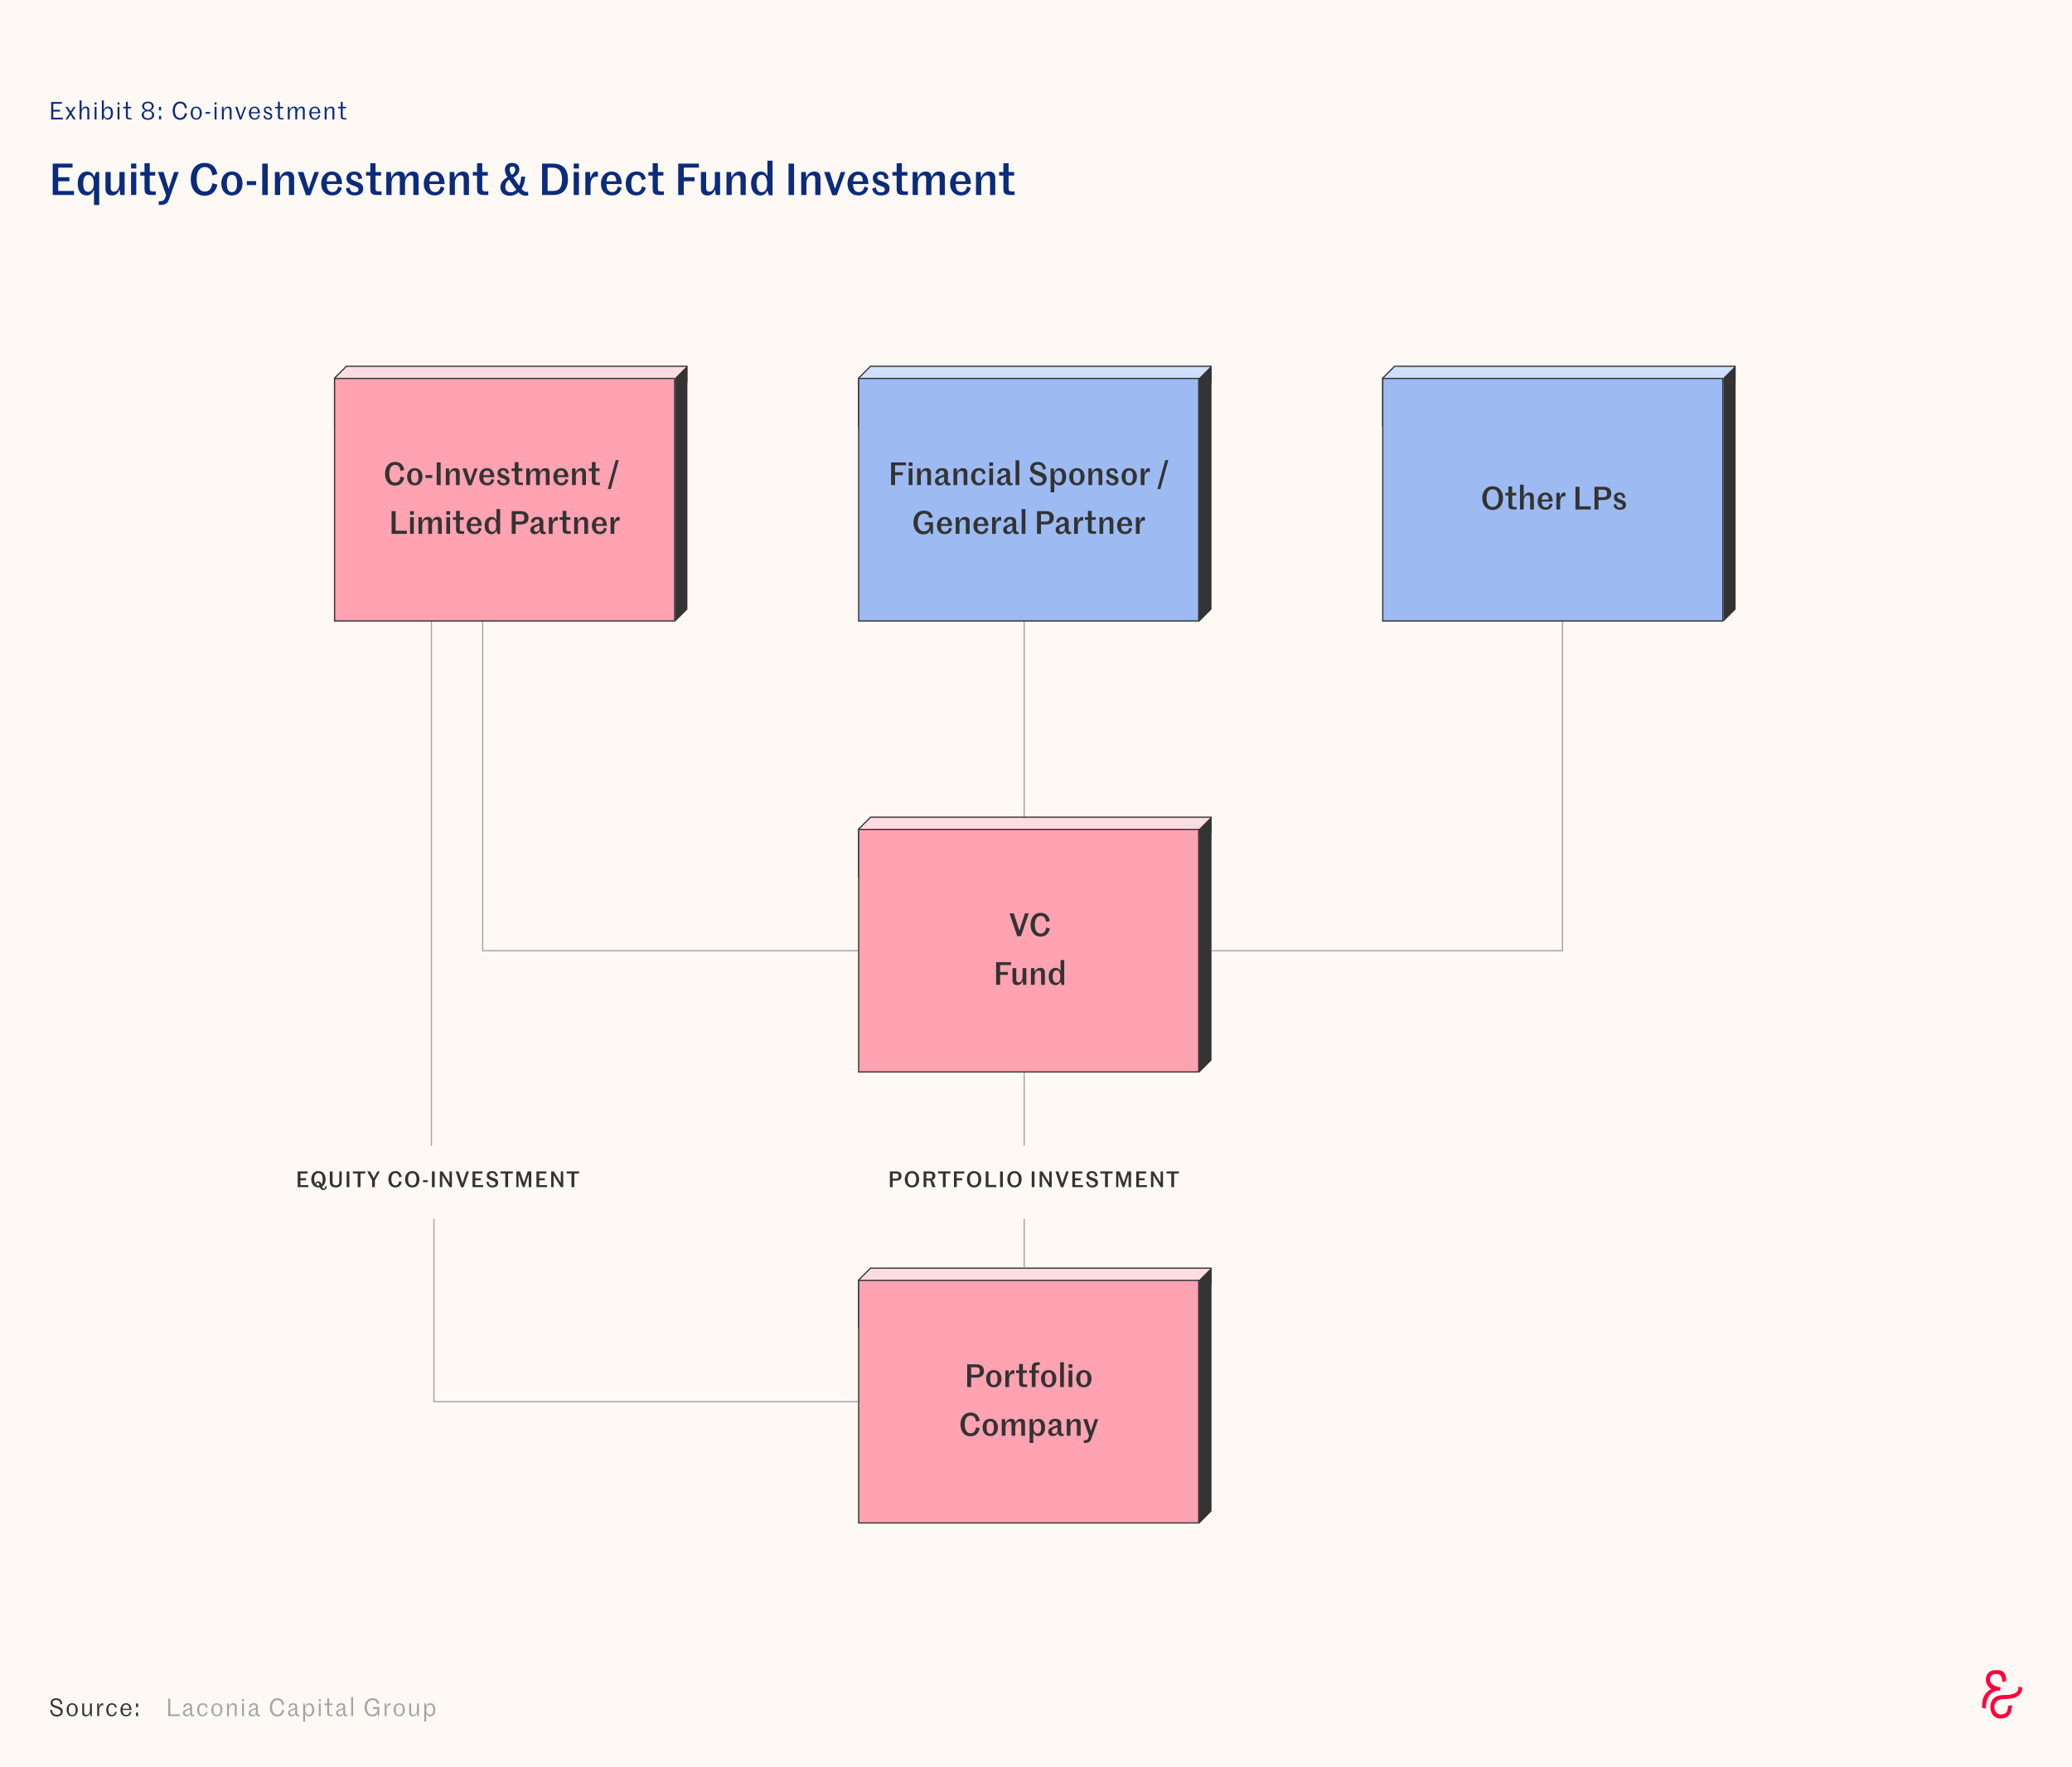 <?xml version="1.0" encoding="UTF-8"?>
<svg xmlns="http://www.w3.org/2000/svg" width="850" height="725" viewBox="0 0 850 725" fill="none">
  <rect width="850" height="725" fill="#FEF9F5"></rect>
  <path d="M21.62 80H30.368V78.344H23.888V74.366H28.46V72.692H23.888V68.768H29.756V67.112H21.62V80ZM38.564 84.086H40.706V70.55H39.428L38.69 72.44H38.6C38.114 71.144 37.124 70.37 35.81 70.37C33.164 70.37 31.886 72.404 31.886 75.284C31.886 78.434 33.254 80.18 35.576 80.18C36.746 80.18 37.898 79.514 38.42 78.002H38.564V84.086ZM36.224 78.686C34.982 78.686 34.136 77.876 34.136 75.284C34.136 72.89 34.91 71.774 36.278 71.774C37.574 71.774 38.474 72.944 38.474 75.302C38.474 77.66 37.304 78.686 36.224 78.686ZM45.949 80.18C47.389 80.18 48.433 79.424 49.009 77.786H49.063L49.369 80H51.133V70.55H48.991V75.176C48.991 77.246 48.073 78.632 46.831 78.632C45.895 78.632 45.409 78.182 45.409 76.958V70.55H43.267V77.444C43.267 78.956 43.987 80.18 45.949 80.18ZM53.763 69.128H55.905V67.094H53.763V69.128ZM53.763 80H55.905V70.55H53.763V80ZM63.891 80V78.542H62.846C62.468 78.542 62.163 78.506 61.947 78.416C61.461 78.218 61.425 77.822 61.425 76.976V72.044H63.693V70.55H61.425V66.95H59.282V70.55H57.536V72.044H59.282V77.084C59.282 78.848 59.498 79.406 60.542 79.784C60.956 79.946 61.605 80 62.343 80H63.891ZM65.137 84.086C66.055 84.086 66.919 84.05 67.495 83.834C68.701 83.402 69.079 82.592 69.565 81.206L73.327 70.55H71.437L69.205 77.372H69.151L67.099 70.55H64.795L68.125 80.036L67.783 81.026C67.513 81.8 67.243 82.178 66.721 82.376C66.343 82.502 65.803 82.574 65.137 82.574V84.086ZM83.931 80.288C87.171 80.288 88.611 78.236 89.187 75.716L87.117 75.158C86.775 77.228 85.911 78.578 84.003 78.578C81.843 78.578 80.673 76.67 80.673 73.556C80.673 70.442 81.843 68.534 84.003 68.534C85.875 68.534 86.775 69.758 87.081 71.936L89.169 71.414C88.647 68.732 87.081 66.824 83.967 66.824C80.025 66.824 78.243 70.046 78.243 73.556C78.243 77.066 79.989 80.288 83.931 80.288ZM99.502 75.266C99.502 72.71 98.116 70.37 95.146 70.37C92.176 70.37 90.79 72.71 90.79 75.266C90.79 77.822 92.176 80.18 95.146 80.18C98.116 80.18 99.502 77.822 99.502 75.266ZM93.058 75.266C93.058 72.872 93.688 71.738 95.146 71.738C96.586 71.738 97.234 72.872 97.234 75.266C97.234 77.66 96.586 78.812 95.146 78.812C93.688 78.812 93.058 77.66 93.058 75.266ZM101.249 75.932H105.083V74.294H101.249V75.932ZM107.577 80H109.845V67.112H107.577V80ZM112.773 80H114.915V75.122C114.915 73.268 115.887 71.918 117.237 71.918C118.173 71.918 118.533 72.368 118.533 73.592V80H120.675V73.106C120.675 71.594 120.099 70.37 118.137 70.37C116.823 70.37 115.509 71.054 114.879 72.854H114.843L114.663 70.55H112.773V80ZM125.519 80.072H127.355L130.865 70.55H129.011L126.689 77.336H126.617L124.475 70.55H122.153L125.519 80.072ZM136.12 71.738C137.47 71.738 138.01 72.602 138.064 74.384H134.068C134.194 72.656 134.806 71.738 136.12 71.738ZM138.73 76.49C138.442 77.714 137.902 78.794 136.426 78.794C134.698 78.794 134.086 77.498 134.032 75.5H140.314C140.314 72.476 138.91 70.37 136.102 70.37C133.312 70.37 131.764 72.764 131.764 75.266C131.764 78.218 133.402 80.18 136.3 80.18C138.676 80.18 139.81 78.74 140.242 77.066L138.73 76.49ZM145.542 80.18C147.72 80.18 149.016 79.154 149.016 77.372C149.016 75.374 147.576 75.032 145.956 74.366C144.498 73.79 143.958 73.61 143.958 72.782C143.958 72.062 144.48 71.648 145.344 71.648C146.334 71.648 146.856 72.134 147 73.52L148.584 73.214C148.386 71.576 147.54 70.37 145.326 70.37C143.4 70.37 142.14 71.468 142.14 73.106C142.14 74.978 143.382 75.608 144.876 76.13C146.64 76.742 147.072 76.94 147.072 77.75C147.072 78.542 146.388 78.92 145.47 78.92C144.318 78.92 143.544 78.344 143.418 76.886L141.906 77.354C142.104 79.01 143.256 80.18 145.542 80.18ZM156.527 80V78.542H155.483C155.105 78.542 154.799 78.506 154.583 78.416C154.097 78.218 154.061 77.822 154.061 76.976V72.044H156.329V70.55H154.061V66.95H151.919V70.55H150.173V72.044H151.919V77.084C151.919 78.848 152.135 79.406 153.179 79.784C153.593 79.946 154.241 80 154.979 80H156.527ZM160.618 75.122C160.618 73.268 161.716 71.918 162.922 71.918C163.786 71.918 164.02 72.404 164.02 73.484V80H166.162V75.158C166.162 73.286 167.26 71.918 168.466 71.918C169.33 71.918 169.564 72.404 169.564 73.484V80H171.706V73.034C171.706 71.504 171.274 70.37 169.312 70.37C167.998 70.37 166.774 71.072 166.18 72.926H166.162C166.162 71.414 165.712 70.37 163.768 70.37C162.454 70.37 161.23 71.072 160.6 72.944H160.546L160.366 70.55H158.476V80H160.618V75.122ZM178.202 71.738C179.552 71.738 180.092 72.602 180.146 74.384H176.15C176.276 72.656 176.888 71.738 178.202 71.738ZM180.812 76.49C180.524 77.714 179.984 78.794 178.508 78.794C176.78 78.794 176.168 77.498 176.114 75.5H182.396C182.396 72.476 180.992 70.37 178.184 70.37C175.394 70.37 173.846 72.764 173.846 75.266C173.846 78.218 175.484 80.18 178.382 80.18C180.758 80.18 181.892 78.74 182.324 77.066L180.812 76.49ZM184.474 80H186.616V75.122C186.616 73.268 187.588 71.918 188.938 71.918C189.874 71.918 190.234 72.368 190.234 73.592V80H192.376V73.106C192.376 71.594 191.8 70.37 189.838 70.37C188.524 70.37 187.21 71.054 186.58 72.854H186.544L186.364 70.55H184.474V80ZM200.314 80V78.542H199.27C198.892 78.542 198.586 78.506 198.37 78.416C197.884 78.218 197.848 77.822 197.848 76.976V72.044H200.116V70.55H197.848V66.95H195.706V70.55H193.96V72.044H195.706V77.084C195.706 78.848 195.922 79.406 196.966 79.784C197.38 79.946 198.028 80 198.766 80H200.314ZM215.766 80.288C216.054 80.288 216.504 80.234 216.738 80.18L216.576 78.668C216.432 78.686 216.234 78.722 215.964 78.722C215.1 78.722 214.506 78.128 213.984 77.48C215.01 75.824 215.37 73.862 215.46 72.476H213.804C213.75 73.52 213.516 75.05 212.994 76.202C212.274 75.284 211.356 73.916 210.636 72.818C211.986 72.098 213.048 70.946 213.048 69.506C213.048 67.796 211.878 66.824 210.132 66.824C208.548 66.824 207.126 67.724 207.126 69.65C207.126 70.802 207.63 71.828 208.188 72.71C206.658 73.52 205.272 74.798 205.272 76.832C205.272 79.082 207.018 80.288 209.142 80.288C210.834 80.288 211.914 79.604 212.688 78.884C213.39 79.622 214.308 80.288 215.766 80.288ZM209.07 69.56C209.07 68.786 209.43 68.3 210.204 68.3C210.906 68.3 211.356 68.678 211.356 69.596C211.356 70.406 210.942 71.18 209.952 71.756C209.466 70.982 209.07 70.262 209.07 69.56ZM209.502 78.848C208.134 78.848 207.306 78.056 207.306 76.688C207.306 75.158 207.972 74.33 208.854 73.7C209.718 74.942 211.014 76.76 211.806 77.786C211.23 78.434 210.582 78.848 209.502 78.848ZM222.38 80H226.862C230.984 80 233 77.57 233 73.556C233 69.542 230.984 67.112 226.862 67.112H222.38V80ZM224.648 78.344V68.768H226.79C229.004 68.768 230.57 69.992 230.57 73.556C230.57 77.138 229.292 78.344 226.79 78.344H224.648ZM235.345 69.128H237.487V67.094H235.345V69.128ZM235.345 80H237.487V70.55H235.345V80ZM240.127 80H242.269V75.644C242.269 73.574 243.295 72.458 244.591 72.458C244.825 72.458 245.059 72.494 245.293 72.566V70.55C245.149 70.46 244.933 70.37 244.591 70.37C243.564 70.37 242.737 71.234 242.251 73.106H242.215L242.035 70.55H240.127V80ZM250.87 71.738C252.22 71.738 252.76 72.602 252.814 74.384H248.818C248.944 72.656 249.556 71.738 250.87 71.738ZM253.48 76.49C253.192 77.714 252.652 78.794 251.176 78.794C249.448 78.794 248.836 77.498 248.782 75.5H255.064C255.064 72.476 253.66 70.37 250.852 70.37C248.062 70.37 246.514 72.764 246.514 75.266C246.514 78.218 248.152 80.18 251.05 80.18C253.426 80.18 254.56 78.74 254.992 77.066L253.48 76.49ZM261.012 80.18C263.406 80.18 264.504 78.74 264.936 77.066L263.352 76.454C263.118 77.696 262.614 78.794 261.192 78.794C259.608 78.794 258.96 77.48 258.96 75.266C258.96 73.052 259.716 71.738 261.156 71.738C262.596 71.738 263.064 72.71 263.352 73.934L264.918 73.34C264.54 71.612 263.514 70.352 261.102 70.352C258.456 70.352 256.692 72.314 256.692 75.266C256.692 78.218 258.204 80.18 261.012 80.18ZM272.349 80V78.542H271.305C270.927 78.542 270.621 78.506 270.405 78.416C269.919 78.218 269.883 77.822 269.883 76.976V72.044H272.151V70.55H269.883V66.95H267.741V70.55H265.995V72.044H267.741V77.084C267.741 78.848 267.957 79.406 269.001 79.784C269.415 79.946 270.063 80 270.801 80H272.349ZM278.225 80H280.511V74.366H284.939V72.692H280.511V68.768H286.721V67.112H278.225V80ZM290.215 80.18C291.655 80.18 292.699 79.424 293.275 77.786H293.329L293.635 80H295.399V70.55H293.257V75.176C293.257 77.246 292.339 78.632 291.097 78.632C290.161 78.632 289.675 78.182 289.675 76.958V70.55H287.533V77.444C287.533 78.956 288.253 80.18 290.215 80.18ZM298.029 80H300.171V75.122C300.171 73.268 301.143 71.918 302.493 71.918C303.429 71.918 303.789 72.368 303.789 73.592V80H305.931V73.106C305.931 71.594 305.355 70.37 303.393 70.37C302.079 70.37 300.765 71.054 300.135 72.854H300.099L299.919 70.55H298.029V80ZM312.501 78.83C311.187 78.83 310.359 77.642 310.359 75.248C310.359 72.854 311.241 71.738 312.591 71.738C313.815 71.738 314.697 72.89 314.697 75.248C314.697 77.858 313.779 78.83 312.501 78.83ZM311.997 80.18C313.293 80.18 314.229 79.442 314.715 78.29H314.841L315.471 80.108H316.929V65.924H314.823V72.116H314.679C314.265 70.964 313.239 70.37 312.087 70.37C309.765 70.37 308.109 72.134 308.109 75.266C308.109 78.146 309.459 80.18 311.997 80.18ZM323.489 80H325.757V67.112H323.489V80ZM328.685 80H330.827V75.122C330.827 73.268 331.799 71.918 333.149 71.918C334.085 71.918 334.445 72.368 334.445 73.592V80H336.587V73.106C336.587 71.594 336.011 70.37 334.049 70.37C332.735 70.37 331.421 71.054 330.791 72.854H330.755L330.575 70.55H328.685V80ZM341.431 80.072H343.267L346.777 70.55H344.923L342.601 77.336H342.529L340.387 70.55H338.065L341.431 80.072ZM352.033 71.738C353.383 71.738 353.923 72.602 353.977 74.384H349.981C350.107 72.656 350.719 71.738 352.033 71.738ZM354.643 76.49C354.355 77.714 353.815 78.794 352.339 78.794C350.611 78.794 349.999 77.498 349.945 75.5H356.227C356.227 72.476 354.823 70.37 352.015 70.37C349.225 70.37 347.677 72.764 347.677 75.266C347.677 78.218 349.315 80.18 352.213 80.18C354.589 80.18 355.723 78.74 356.155 77.066L354.643 76.49ZM361.454 80.18C363.632 80.18 364.928 79.154 364.928 77.372C364.928 75.374 363.488 75.032 361.868 74.366C360.41 73.79 359.87 73.61 359.87 72.782C359.87 72.062 360.392 71.648 361.256 71.648C362.246 71.648 362.768 72.134 362.912 73.52L364.496 73.214C364.298 71.576 363.452 70.37 361.238 70.37C359.312 70.37 358.052 71.468 358.052 73.106C358.052 74.978 359.294 75.608 360.788 76.13C362.552 76.742 362.984 76.94 362.984 77.75C362.984 78.542 362.3 78.92 361.382 78.92C360.23 78.92 359.456 78.344 359.33 76.886L357.818 77.354C358.016 79.01 359.168 80.18 361.454 80.18ZM372.439 80V78.542H371.395C371.017 78.542 370.711 78.506 370.495 78.416C370.009 78.218 369.973 77.822 369.973 76.976V72.044H372.241V70.55H369.973V66.95H367.831V70.55H366.085V72.044H367.831V77.084C367.831 78.848 368.047 79.406 369.091 79.784C369.505 79.946 370.153 80 370.891 80H372.439ZM376.53 75.122C376.53 73.268 377.628 71.918 378.834 71.918C379.698 71.918 379.932 72.404 379.932 73.484V80H382.074V75.158C382.074 73.286 383.172 71.918 384.378 71.918C385.242 71.918 385.476 72.404 385.476 73.484V80H387.618V73.034C387.618 71.504 387.186 70.37 385.224 70.37C383.91 70.37 382.686 71.072 382.092 72.926H382.074C382.074 71.414 381.624 70.37 379.68 70.37C378.366 70.37 377.142 71.072 376.512 72.944H376.458L376.278 70.55H374.388V80H376.53V75.122ZM394.115 71.738C395.465 71.738 396.005 72.602 396.059 74.384H392.063C392.189 72.656 392.801 71.738 394.115 71.738ZM396.725 76.49C396.437 77.714 395.897 78.794 394.421 78.794C392.693 78.794 392.081 77.498 392.027 75.5H398.309C398.309 72.476 396.905 70.37 394.097 70.37C391.307 70.37 389.759 72.764 389.759 75.266C389.759 78.218 391.397 80.18 394.295 80.18C396.671 80.18 397.805 78.74 398.237 77.066L396.725 76.49ZM400.386 80H402.528V75.122C402.528 73.268 403.5 71.918 404.85 71.918C405.786 71.918 406.146 72.368 406.146 73.592V80H408.288V73.106C408.288 71.594 407.712 70.37 405.75 70.37C404.436 70.37 403.122 71.054 402.492 72.854H402.456L402.276 70.55H400.386V80ZM416.226 80V78.542H415.182C414.804 78.542 414.498 78.506 414.282 78.416C413.796 78.218 413.76 77.822 413.76 76.976V72.044H416.028V70.55H413.76V66.95H411.618V70.55H409.872V72.044H411.618V77.084C411.618 78.848 411.834 79.406 412.878 79.784C413.292 79.946 413.94 80 414.678 80H416.226Z" fill="#0B2B7C"></path>
  <path d="M69 704H73.77V703.27H69.86V696.84H69V704ZM76.507 704.1C77.308 704.1 77.757 703.68 77.998 703.13H78.078C78.127 703.74 78.427 704.1 79.147 704.1C79.338 704.1 79.558 704.07 79.718 703.99V703.56C79.468 703.56 79.237 703.54 79.078 703.45C78.888 703.36 78.787 703.2 78.787 702.92V700.27C78.787 699.24 78.218 698.72 77.088 698.72C75.998 698.72 75.347 699.24 75.218 700.35L75.927 700.44C76.078 699.64 76.407 699.29 77.088 699.29C77.688 699.29 77.998 699.6 77.998 700.28V700.64L76.468 701.2C75.787 701.46 75.037 701.77 75.037 702.72C75.037 703.56 75.578 704.1 76.507 704.1ZM76.718 703.52C76.088 703.52 75.828 703.16 75.828 702.68C75.828 702.05 76.297 701.86 76.748 701.67C77.308 701.44 77.668 701.31 77.998 701.19V702.33C77.998 703.02 77.468 703.52 76.718 703.52ZM83.048 704.1C84.388 704.1 84.938 703.26 85.178 702.35L84.558 702.11C84.368 702.83 84.068 703.53 83.128 703.53C82.138 703.53 81.708 702.64 81.708 701.4C81.708 700.16 82.238 699.29 83.128 699.29C84.068 699.29 84.378 699.91 84.568 700.63L85.188 700.39C84.948 699.41 84.438 698.72 83.128 698.72C81.718 698.72 80.868 699.91 80.868 701.4C80.868 702.89 81.538 704.1 83.048 704.1ZM91.25 701.4C91.25 700.01 90.53 698.72 88.97 698.72C87.41 698.72 86.69 700.01 86.69 701.4C86.69 702.8 87.41 704.1 88.97 704.1C90.53 704.1 91.25 702.8 91.25 701.4ZM87.53 701.4C87.53 700.07 87.97 699.29 88.97 699.29C89.97 699.29 90.41 700.07 90.41 701.4C90.41 702.73 89.97 703.53 88.97 703.53C87.97 703.53 87.53 702.73 87.53 701.4ZM93.125 704H93.915V701.28C93.915 700.24 94.565 699.32 95.475 699.32C96.075 699.32 96.305 699.61 96.305 700.4V704H97.095V700.24C97.095 699.4 96.825 698.72 95.745 698.72C94.935 698.72 94.255 699.09 93.895 700.08H93.875L93.785 698.82H93.125V704ZM99.28 697.9H100.07V697.02H99.28V697.9ZM99.28 704H100.07V698.82H99.28V704ZM103.49 704.1C104.29 704.1 104.74 703.68 104.98 703.13H105.06C105.11 703.74 105.41 704.1 106.13 704.1C106.32 704.1 106.54 704.07 106.7 703.99V703.56C106.45 703.56 106.22 703.54 106.06 703.45C105.87 703.36 105.77 703.2 105.77 702.92V700.27C105.77 699.24 105.2 698.72 104.07 698.72C102.98 698.72 102.33 699.24 102.2 700.35L102.91 700.44C103.06 699.64 103.39 699.29 104.07 699.29C104.67 699.29 104.98 699.6 104.98 700.28V700.64L103.45 701.2C102.77 701.46 102.02 701.77 102.02 702.72C102.02 703.56 102.56 704.1 103.49 704.1ZM103.7 703.52C103.07 703.52 102.81 703.16 102.81 702.68C102.81 702.05 103.28 701.86 103.73 701.67C104.29 701.44 104.65 701.31 104.98 701.19V702.33C104.98 703.02 104.45 703.52 103.7 703.52ZM113.776 704.16C115.476 704.16 116.326 702.99 116.616 701.59L115.756 701.36C115.546 702.56 114.936 703.42 113.776 703.42C112.446 703.42 111.616 702.23 111.616 700.42C111.616 698.61 112.446 697.42 113.776 697.42C114.946 697.42 115.546 698.19 115.736 699.48L116.596 699.25C116.306 697.7 115.486 696.68 113.776 696.68C111.626 696.68 110.716 698.54 110.716 700.42C110.716 702.3 111.626 704.16 113.776 704.16ZM119.638 704.1C120.438 704.1 120.888 703.68 121.128 703.13H121.208C121.258 703.74 121.558 704.1 122.278 704.1C122.468 704.1 122.688 704.07 122.848 703.99V703.56C122.598 703.56 122.368 703.54 122.208 703.45C122.018 703.36 121.918 703.2 121.918 702.92V700.27C121.918 699.24 121.348 698.72 120.218 698.72C119.128 698.72 118.478 699.24 118.348 700.35L119.058 700.44C119.208 699.64 119.538 699.29 120.218 699.29C120.818 699.29 121.128 699.6 121.128 700.28V700.64L119.598 701.2C118.918 701.46 118.168 701.77 118.168 702.72C118.168 703.56 118.708 704.1 119.638 704.1ZM119.848 703.52C119.218 703.52 118.958 703.16 118.958 702.68C118.958 702.05 119.428 701.86 119.878 701.67C120.438 701.44 120.798 701.31 121.128 701.19V702.33C121.128 703.02 120.598 703.52 119.848 703.52ZM126.678 703.43C126.028 703.43 125.198 702.96 125.198 701.43C125.198 700.03 125.848 699.34 126.658 699.34C127.528 699.34 128.058 699.98 128.058 701.42C128.058 702.95 127.508 703.43 126.678 703.43ZM124.368 706.27H125.148V703.07H125.228C125.578 703.83 126.138 704.1 126.748 704.1C128.038 704.1 128.898 703.17 128.898 701.42C128.898 699.82 128.168 698.72 126.808 698.72C125.938 698.72 125.408 699.31 125.158 700.07H125.118L125.028 698.82H124.368V706.27ZM130.795 697.9H131.585V697.02H130.795V697.9ZM130.795 704H131.585V698.82H130.795V704ZM136.556 704V703.44H135.846C135.646 703.44 135.456 703.42 135.336 703.38C135.026 703.27 135.026 703 135.026 702.47V699.46H136.396V698.82H135.026V696.75H134.226V698.82H133.106V699.46H134.226V702.42C134.226 703.4 134.286 703.67 134.916 703.91C135.146 703.99 135.506 704 135.816 704H136.556ZM139.343 704.1C140.143 704.1 140.593 703.68 140.833 703.13H140.913C140.963 703.74 141.263 704.1 141.983 704.1C142.173 704.1 142.393 704.07 142.553 703.99V703.56C142.303 703.56 142.073 703.54 141.913 703.45C141.723 703.36 141.623 703.2 141.623 702.92V700.27C141.623 699.24 141.053 698.72 139.923 698.72C138.833 698.72 138.183 699.24 138.053 700.35L138.763 700.44C138.913 699.64 139.243 699.29 139.923 699.29C140.523 699.29 140.833 699.6 140.833 700.28V700.64L139.303 701.2C138.623 701.46 137.873 701.77 137.873 702.72C137.873 703.56 138.413 704.1 139.343 704.1ZM139.553 703.52C138.923 703.52 138.663 703.16 138.663 702.68C138.663 702.05 139.133 701.86 139.583 701.67C140.143 701.44 140.503 701.31 140.833 701.19V702.33C140.833 703.02 140.303 703.52 139.553 703.52ZM144.073 704H144.863V696.18H144.073V704ZM152.73 704.16C153.88 704.16 154.6 703.63 154.87 702.8H154.91L155.04 704H155.58V700.32H153.04V701.06H154.74V701.48C154.74 702.71 153.8 703.42 152.64 703.42C151.36 703.42 150.46 702.23 150.46 700.42C150.46 698.61 151.42 697.42 152.76 697.42C153.93 697.42 154.47 697.89 154.72 698.98L155.58 698.75C155.23 697.47 154.46 696.68 152.76 696.68C150.61 696.68 149.56 698.54 149.56 700.42C149.56 702.3 150.58 704.16 152.73 704.16ZM157.789 704H158.579V701.43C158.579 700.29 159.199 699.54 159.939 699.54C160.029 699.54 160.139 699.55 160.259 699.59V698.82C160.179 698.77 160.079 698.72 159.889 698.72C159.329 698.72 158.849 699.16 158.569 700.2H158.549L158.449 698.82H157.789V704ZM166.055 701.4C166.055 700.01 165.335 698.72 163.775 698.72C162.215 698.72 161.495 700.01 161.495 701.4C161.495 702.8 162.215 704.1 163.775 704.1C165.335 704.1 166.055 702.8 166.055 701.4ZM162.335 701.4C162.335 700.07 162.775 699.29 163.775 699.29C164.775 699.29 165.215 700.07 165.215 701.4C165.215 702.73 164.775 703.53 163.775 703.53C162.775 703.53 162.335 702.73 162.335 701.4ZM169.32 704.1C170.23 704.1 170.75 703.6 171.07 702.76H171.1L171.29 704H171.85V698.82H171.06V701.34C171.06 702.54 170.44 703.5 169.6 703.5C169 703.5 168.67 703.21 168.67 702.42V698.82H167.88V702.58C167.88 703.42 168.23 704.1 169.32 704.1ZM176.355 703.43C175.705 703.43 174.875 702.96 174.875 701.43C174.875 700.03 175.525 699.34 176.335 699.34C177.205 699.34 177.735 699.98 177.735 701.42C177.735 702.95 177.185 703.43 176.355 703.43ZM174.045 706.27H174.825V703.07H174.905C175.255 703.83 175.815 704.1 176.425 704.1C177.715 704.1 178.575 703.17 178.575 701.42C178.575 699.82 177.845 698.72 176.485 698.72C175.615 698.72 175.085 699.31 174.835 700.07H174.795L174.705 698.82H174.045V706.27Z" fill="#A4A4A4"></path>
  <path d="M23.22 704.16C24.85 704.16 25.73 703.39 25.73 702.02C25.73 700.77 24.82 700.4 23.35 699.89C22.2 699.49 21.58 699.35 21.58 698.49C21.58 697.91 21.91 697.37 23.08 697.37C24.19 697.37 24.71 698.05 24.78 699.18L25.54 699.01C25.46 697.61 24.56 696.68 23.09 696.68C21.49 696.68 20.76 697.57 20.76 698.66C20.76 700.01 21.82 700.27 23.06 700.72C24.59 701.28 24.88 701.47 24.88 702.31C24.88 703.12 24.2 703.46 23.21 703.46C22.13 703.46 21.44 702.75 21.33 701.4L20.57 701.53C20.73 703.06 21.58 704.16 23.22 704.16ZM31.899 701.4C31.899 700.01 31.179 698.72 29.619 698.72C28.059 698.72 27.339 700.01 27.339 701.4C27.339 702.8 28.059 704.1 29.619 704.1C31.179 704.1 31.899 702.8 31.899 701.4ZM28.179 701.4C28.179 700.07 28.619 699.29 29.619 699.29C30.619 699.29 31.059 700.07 31.059 701.4C31.059 702.73 30.619 703.53 29.619 703.53C28.619 703.53 28.179 702.73 28.179 701.4ZM35.164 704.1C36.074 704.1 36.594 703.6 36.914 702.76H36.944L37.134 704H37.694V698.82H36.904V701.34C36.904 702.54 36.284 703.5 35.444 703.5C34.844 703.5 34.514 703.21 34.514 702.42V698.82H33.724V702.58C33.724 703.42 34.074 704.1 35.164 704.1ZM39.889 704H40.679V701.43C40.679 700.29 41.299 699.54 42.039 699.54C42.129 699.54 42.239 699.55 42.359 699.59V698.82C42.279 698.77 42.179 698.72 41.989 698.72C41.429 698.72 40.949 699.16 40.669 700.2H40.649L40.549 698.82H39.889V704ZM45.775 704.1C47.114 704.1 47.664 703.26 47.904 702.35L47.285 702.11C47.094 702.83 46.794 703.53 45.855 703.53C44.864 703.53 44.434 702.64 44.434 701.4C44.434 700.16 44.965 699.29 45.855 699.29C46.794 699.29 47.105 699.91 47.294 700.63L47.914 700.39C47.675 699.41 47.164 698.72 45.855 698.72C44.444 698.72 43.594 699.91 43.594 701.4C43.594 702.89 44.264 704.1 45.775 704.1ZM51.697 699.29C52.617 699.29 53.017 699.87 53.047 700.98H50.277C50.357 699.96 50.787 699.29 51.697 699.29ZM53.277 702.09C53.117 702.84 52.757 703.53 51.837 703.53C50.687 703.53 50.287 702.65 50.257 701.49H53.937C53.937 700.01 53.267 698.72 51.697 698.72C50.247 698.72 49.417 700.02 49.417 701.41C49.417 702.9 50.167 704.1 51.777 704.1C53.077 704.1 53.647 703.26 53.887 702.33L53.277 702.09ZM55.785 700.3H56.655V698.82H55.785V700.3ZM55.785 704H56.655V702.52H55.785V704Z" fill="#333333"></path>
  <mask id="mask0_41_257" style="mask-type:alpha" maskUnits="userSpaceOnUse" x="813" y="685" width="11" height="17">
    <path fill-rule="evenodd" clip-rule="evenodd" d="M813 685H823.175V701.048H813V685Z" fill="white"></path>
  </mask>
  <g mask="url(#mask0_41_257)">
    <path fill-rule="evenodd" clip-rule="evenodd" d="M823.175 689.589L823.173 689.547C823.03 686.419 821.659 685 818.982 685C816.455 685 814.661 686.614 814.661 688.981C814.661 690.506 815.288 691.778 816.874 692.867C814.07 694.426 812.97 696.937 812.97 700.554V700.592L814.671 701.048V700.982C814.487 697.55 816.211 693.276 820.364 693.554H820.402L820.788 692.267L820.727 692.246C820.325 692.122 816.362 691.657 816.362 688.952C816.362 687.643 817.284 686.713 818.925 686.713C820.705 686.713 821.385 687.81 821.385 689.921V689.984L823.175 689.589Z" fill="#FF003D"></path>
  </g>
  <path fill-rule="evenodd" clip-rule="evenodd" d="M828.023 691.915V691.973C828.023 693.238 828.023 695.355 822.137 695.355C817.509 695.355 816.538 698.076 816.538 700.359C816.538 703.135 818.216 705 820.714 705C822.272 705 823.466 704.509 824.322 703.463C825.374 702.177 825.396 699.479 825.396 699.479L823.802 699.758C823.802 699.758 823.8 701.517 823.071 702.445C822.626 703.012 821.725 703.367 820.714 703.367C819.465 703.367 818.138 702.215 818.138 700.081C818.138 698.932 818.979 696.988 822.137 696.988C823.988 696.988 829.623 696.988 829.623 692.251V692.21L828.023 691.915Z" fill="#FF003D"></path>
  <path d="M122.123 487H126.497V486.172H123.257V484.183H125.543V483.346H123.257V481.384H126.191V480.556H122.123V487ZM132.637 488.179C133.681 488.179 133.978 487.486 134.05 486.613L133.483 486.55C133.42 487.198 133.267 487.567 132.844 487.567C132.457 487.567 132.268 487.243 132.133 486.739C133.105 486.154 133.582 484.975 133.582 483.778C133.582 482.086 132.664 480.412 130.639 480.412C128.614 480.412 127.687 482.086 127.687 483.778C127.687 485.479 128.614 487.135 130.639 487.135C130.873 487.135 131.08 487.117 131.269 487.072C131.458 487.72 131.818 488.179 132.637 488.179ZM130.549 484.597C129.811 484.597 129.352 485.119 129.352 485.668C129.037 485.209 128.902 484.543 128.902 483.778C128.902 482.284 129.451 481.249 130.639 481.249C131.827 481.249 132.367 482.221 132.367 483.796C132.367 484.669 132.241 485.353 131.917 485.794C131.674 484.966 131.206 484.597 130.549 484.597ZM130.657 486.379C130.396 486.379 130.108 486.334 129.937 486.199C129.82 486.109 129.766 485.974 129.766 485.803C129.766 485.488 129.955 485.218 130.315 485.218C130.711 485.218 130.909 485.551 131.089 486.334C130.954 486.361 130.81 486.379 130.657 486.379ZM137.723 487.135C139.352 487.135 140.18 486.289 140.18 484.93V480.556H139.19V484.804C139.19 485.74 138.812 486.262 137.804 486.262C136.796 486.262 136.436 485.74 136.436 484.804V480.556H135.293V484.948C135.293 486.325 136.13 487.135 137.723 487.135ZM142.194 487H143.328V480.556H142.194V487ZM146.723 487H147.884V481.402H149.846V480.556H144.761V481.402H146.723V487ZM153.791 487V484.246L155.825 480.556H154.799L153.359 483.292H153.305L151.874 480.556H150.65L152.648 484.246V487H153.791ZM162.174 487.144C163.794 487.144 164.514 486.118 164.802 484.858L163.767 484.579C163.596 485.614 163.164 486.289 162.21 486.289C161.13 486.289 160.545 485.335 160.545 483.778C160.545 482.221 161.13 481.267 162.21 481.267C163.146 481.267 163.596 481.879 163.749 482.968L164.793 482.707C164.532 481.366 163.749 480.412 162.192 480.412C160.221 480.412 159.33 482.023 159.33 483.778C159.33 485.533 160.203 487.144 162.174 487.144ZM169.137 487.144C171.162 487.144 172.08 485.47 172.08 483.778C172.08 482.086 171.162 480.412 169.137 480.412C167.112 480.412 166.185 482.086 166.185 483.778C166.185 485.47 167.112 487.144 169.137 487.144ZM169.137 486.289C167.949 486.289 167.4 485.281 167.4 483.778C167.4 482.293 167.949 481.267 169.137 481.267C170.325 481.267 170.865 482.221 170.865 483.778C170.865 485.353 170.325 486.289 169.137 486.289ZM173.53 484.966H175.447V484.147H173.53V484.966ZM177.194 487H178.328V480.556H177.194V487ZM180.445 487H181.444V482.203H181.471L184.405 487H185.386V480.556H184.387V485.182H184.36L181.561 480.556H180.445V487ZM189.121 487.036H190.165L192.388 480.556H191.308L189.76 485.389H189.688L188.149 480.556H186.934L189.121 487.036ZM193.846 487H198.22V486.172H194.98V484.183H197.266V483.346H194.98V481.384H197.914V480.556H193.846V487ZM202.007 487.144C203.546 487.144 204.365 486.379 204.365 485.146C204.365 483.949 203.474 483.562 202.169 483.13C201.26 482.815 200.765 482.671 200.765 482.041C200.765 481.573 201.062 481.186 201.899 481.186C202.763 481.186 203.204 481.726 203.267 482.599L204.131 482.419C204.023 481.168 203.204 480.412 201.899 480.412C200.468 480.412 199.703 481.204 199.703 482.257C199.703 483.382 200.468 483.778 201.719 484.237C202.88 484.669 203.267 484.795 203.267 485.479C203.267 486.091 202.754 486.352 201.989 486.352C201.089 486.352 200.486 485.785 200.405 484.696L199.532 484.84C199.676 486.217 200.549 487.144 202.007 487.144ZM207.277 487H208.438V481.402H210.4V480.556H205.315V481.402H207.277V487ZM211.834 487H212.725V481.906H212.761L214.471 487H215.182L216.856 481.906H216.91V487H217.945V480.556H216.478L214.948 485.164H214.912L213.328 480.556H211.834V487ZM220.069 487H224.443V486.172H221.203V484.183H223.489V483.346H221.203V481.384H224.137V480.556H220.069V487ZM226.106 487H227.105V482.203H227.132L230.066 487H231.047V480.556H230.048V485.182H230.021L227.222 480.556H226.106V487ZM234.441 487H235.602V481.402H237.564V480.556H232.479V481.402H234.441V487Z" fill="#333333"></path>
  <path d="M137.25 155.104V174.716L276.968 156.752L276.984 156.75H277H281.75V150.25H142.104L137.25 155.104Z" fill="#FFDCE2" stroke="#333333" stroke-width="0.5"></path>
  <path d="M282 150L277 155V255L282 250V230V150Z" fill="#333333"></path>
  <path d="M276.75 155.25H137.25V254.75H276.75V205V155.25Z" fill="#FFA2B2" stroke="#333333" stroke-width="0.5"></path>
  <path d="M162.058 199.208C164.398 199.208 165.438 197.726 165.854 195.906L164.359 195.503C164.112 196.998 163.488 197.973 162.11 197.973C160.55 197.973 159.705 196.595 159.705 194.346C159.705 192.097 160.55 190.719 162.11 190.719C163.462 190.719 164.112 191.603 164.333 193.176L165.841 192.799C165.464 190.862 164.333 189.484 162.084 189.484C159.237 189.484 157.95 191.811 157.95 194.346C157.95 196.881 159.211 199.208 162.058 199.208ZM173.304 195.581C173.304 193.735 172.303 192.045 170.158 192.045C168.013 192.045 167.012 193.735 167.012 195.581C167.012 197.427 168.013 199.13 170.158 199.13C172.303 199.13 173.304 197.427 173.304 195.581ZM168.65 195.581C168.65 193.852 169.105 193.033 170.158 193.033C171.198 193.033 171.666 193.852 171.666 195.581C171.666 197.31 171.198 198.142 170.158 198.142C169.105 198.142 168.65 197.31 168.65 195.581ZM174.566 196.062H177.335V194.879H174.566V196.062ZM179.136 199H180.774V189.692H179.136V199ZM182.888 199H184.435V195.477C184.435 194.138 185.137 193.163 186.112 193.163C186.788 193.163 187.048 193.488 187.048 194.372V199H188.595V194.021C188.595 192.929 188.179 192.045 186.762 192.045C185.813 192.045 184.864 192.539 184.409 193.839H184.383L184.253 192.175H182.888V199ZM192.094 199.052H193.42L195.955 192.175H194.616L192.939 197.076H192.887L191.34 192.175H189.663L192.094 199.052ZM199.75 193.033C200.725 193.033 201.115 193.657 201.154 194.944H198.268C198.359 193.696 198.801 193.033 199.75 193.033ZM201.635 196.465C201.427 197.349 201.037 198.129 199.971 198.129C198.723 198.129 198.281 197.193 198.242 195.75H202.779C202.779 193.566 201.765 192.045 199.737 192.045C197.722 192.045 196.604 193.774 196.604 195.581C196.604 197.713 197.787 199.13 199.88 199.13C201.596 199.13 202.415 198.09 202.727 196.881L201.635 196.465ZM206.555 199.13C208.128 199.13 209.064 198.389 209.064 197.102C209.064 195.659 208.024 195.412 206.854 194.931C205.801 194.515 205.411 194.385 205.411 193.787C205.411 193.267 205.788 192.968 206.412 192.968C207.127 192.968 207.504 193.319 207.608 194.32L208.752 194.099C208.609 192.916 207.998 192.045 206.399 192.045C205.008 192.045 204.098 192.838 204.098 194.021C204.098 195.373 204.995 195.828 206.074 196.205C207.348 196.647 207.66 196.79 207.66 197.375C207.66 197.947 207.166 198.22 206.503 198.22C205.671 198.22 205.112 197.804 205.021 196.751L203.929 197.089C204.072 198.285 204.904 199.13 206.555 199.13ZM214.489 199V197.947H213.735C213.462 197.947 213.241 197.921 213.085 197.856C212.734 197.713 212.708 197.427 212.708 196.816V193.254H214.346V192.175H212.708V189.575H211.161V192.175H209.9V193.254H211.161V196.894C211.161 198.168 211.317 198.571 212.071 198.844C212.37 198.961 212.838 199 213.371 199H214.489ZM217.443 195.477C217.443 194.138 218.236 193.163 219.107 193.163C219.731 193.163 219.9 193.514 219.9 194.294V199H221.447V195.503C221.447 194.151 222.24 193.163 223.111 193.163C223.735 193.163 223.904 193.514 223.904 194.294V199H225.451V193.969C225.451 192.864 225.139 192.045 223.722 192.045C222.773 192.045 221.889 192.552 221.46 193.891H221.447C221.447 192.799 221.122 192.045 219.718 192.045C218.769 192.045 217.885 192.552 217.43 193.904H217.391L217.261 192.175H215.896V199H217.443V195.477ZM230.143 193.033C231.118 193.033 231.508 193.657 231.547 194.944H228.661C228.752 193.696 229.194 193.033 230.143 193.033ZM232.028 196.465C231.82 197.349 231.43 198.129 230.364 198.129C229.116 198.129 228.674 197.193 228.635 195.75H233.172C233.172 193.566 232.158 192.045 230.13 192.045C228.115 192.045 226.997 193.774 226.997 195.581C226.997 197.713 228.18 199.13 230.273 199.13C231.989 199.13 232.808 198.09 233.12 196.881L232.028 196.465ZM234.673 199H236.22V195.477C236.22 194.138 236.922 193.163 237.897 193.163C238.573 193.163 238.833 193.488 238.833 194.372V199H240.38V194.021C240.38 192.929 239.964 192.045 238.547 192.045C237.598 192.045 236.649 192.539 236.194 193.839H236.168L236.038 192.175H234.673V199ZM246.113 199V197.947H245.359C245.086 197.947 244.865 197.921 244.709 197.856C244.358 197.713 244.332 197.427 244.332 196.816V193.254H245.97V192.175H244.332V189.575H242.785V192.175H241.524V193.254H242.785V196.894C242.785 198.168 242.941 198.571 243.695 198.844C243.994 198.961 244.462 199 244.995 199H246.113ZM249.33 200.612H250.578L253.841 188.743H252.593L249.33 200.612ZM160.645 219H166.924V217.713H162.296V209.692H160.645V219ZM168.219 211.148H169.766V209.679H168.219V211.148ZM168.219 219H169.766V212.175H168.219V219ZM173.219 215.477C173.219 214.138 174.012 213.163 174.883 213.163C175.507 213.163 175.676 213.514 175.676 214.294V219H177.223V215.503C177.223 214.151 178.016 213.163 178.887 213.163C179.511 213.163 179.68 213.514 179.68 214.294V219H181.227V213.969C181.227 212.864 180.915 212.045 179.498 212.045C178.549 212.045 177.665 212.552 177.236 213.891H177.223C177.223 212.799 176.898 212.045 175.494 212.045C174.545 212.045 173.661 212.552 173.206 213.904H173.167L173.037 212.175H171.672V219H173.219V215.477ZM183.098 211.148H184.645V209.679H183.098V211.148ZM183.098 219H184.645V212.175H183.098V219ZM190.412 219V217.947H189.658C189.385 217.947 189.164 217.921 189.008 217.856C188.657 217.713 188.631 217.427 188.631 216.816V213.254H190.269V212.175H188.631V209.575H187.084V212.175H185.823V213.254H187.084V216.894C187.084 218.168 187.24 218.571 187.994 218.844C188.293 218.961 188.761 219 189.294 219H190.412ZM194.577 213.033C195.552 213.033 195.942 213.657 195.981 214.944H193.095C193.186 213.696 193.628 213.033 194.577 213.033ZM196.462 216.465C196.254 217.349 195.864 218.129 194.798 218.129C193.55 218.129 193.108 217.193 193.069 215.75H197.606C197.606 213.566 196.592 212.045 194.564 212.045C192.549 212.045 191.431 213.774 191.431 215.581C191.431 217.713 192.614 219.13 194.707 219.13C196.423 219.13 197.242 218.09 197.554 216.881L196.462 216.465ZM201.98 218.155C201.031 218.155 200.433 217.297 200.433 215.568C200.433 213.839 201.07 213.033 202.045 213.033C202.929 213.033 203.566 213.865 203.566 215.568C203.566 217.453 202.903 218.155 201.98 218.155ZM201.616 219.13C202.552 219.13 203.228 218.597 203.579 217.765H203.67L204.125 219.078H205.178V208.834H203.657V213.306H203.553C203.254 212.474 202.513 212.045 201.681 212.045C200.004 212.045 198.808 213.319 198.808 215.581C198.808 217.661 199.783 219.13 201.616 219.13ZM209.916 219H211.554V215.152H213.595C215.727 215.152 216.806 214.203 216.806 212.422C216.806 210.719 215.831 209.692 213.595 209.692H209.916V219ZM211.554 213.969V210.888H213.504C214.687 210.888 215.09 211.356 215.09 212.435C215.09 213.488 214.687 213.969 213.504 213.969H211.554ZM219.458 219.13C220.498 219.13 221.096 218.623 221.421 217.856H221.525C221.603 218.701 222.11 219.13 223.033 219.13C223.332 219.13 223.735 219.065 223.93 218.961V218.22C223.631 218.22 223.384 218.194 223.215 218.077C223.007 217.96 222.89 217.752 222.89 217.388V214.151C222.89 212.708 222.032 212.045 220.407 212.045C218.99 212.045 217.976 212.695 217.781 214.242L219.029 214.411C219.185 213.475 219.536 213.02 220.329 213.02C221.005 213.02 221.343 213.397 221.343 214.164V214.645C220.875 214.84 220.108 215.087 219.445 215.347C218.548 215.698 217.547 216.114 217.547 217.362C217.547 218.415 218.262 219.13 219.458 219.13ZM220.004 218.168C219.341 218.168 219.055 217.778 219.055 217.219C219.055 216.517 219.536 216.244 220.043 216.036C220.628 215.776 220.992 215.659 221.343 215.516V216.764C221.343 217.583 220.836 218.168 220.004 218.168ZM225.145 219H226.692V215.854C226.692 214.359 227.433 213.553 228.369 213.553C228.538 213.553 228.707 213.579 228.876 213.631V212.175C228.772 212.11 228.616 212.045 228.369 212.045C227.628 212.045 227.03 212.669 226.679 214.021H226.653L226.523 212.175H225.145V219ZM234.135 219V217.947H233.381C233.108 217.947 232.887 217.921 232.731 217.856C232.38 217.713 232.354 217.427 232.354 216.816V213.254H233.992V212.175H232.354V209.575H230.807V212.175H229.546V213.254H230.807V216.894C230.807 218.168 230.963 218.571 231.717 218.844C232.016 218.961 232.484 219 233.017 219H234.135ZM235.542 219H237.089V215.477C237.089 214.138 237.791 213.163 238.766 213.163C239.442 213.163 239.702 213.488 239.702 214.372V219H241.249V214.021C241.249 212.929 240.833 212.045 239.416 212.045C238.467 212.045 237.518 212.539 237.063 213.839H237.037L236.907 212.175H235.542V219ZM245.942 213.033C246.917 213.033 247.307 213.657 247.346 214.944H244.46C244.551 213.696 244.993 213.033 245.942 213.033ZM247.827 216.465C247.619 217.349 247.229 218.129 246.163 218.129C244.915 218.129 244.473 217.193 244.434 215.75H248.971C248.971 213.566 247.957 212.045 245.929 212.045C243.914 212.045 242.796 213.774 242.796 215.581C242.796 217.713 243.979 219.13 246.072 219.13C247.788 219.13 248.607 218.09 248.919 216.881L247.827 216.465ZM250.472 219H252.019V215.854C252.019 214.359 252.76 213.553 253.696 213.553C253.865 213.553 254.034 213.579 254.203 213.631V212.175C254.099 212.11 253.943 212.045 253.696 212.045C252.955 212.045 252.357 212.669 252.006 214.021H251.98L251.85 212.175H250.472V219Z" fill="#333333"></path>
  <path d="M352.25 525.104V544.716L491.968 526.752L491.984 526.75H492H496.75V520.25H357.104L352.25 525.104Z" fill="#FFDCE2" stroke="#333333" stroke-width="0.5"></path>
  <path d="M497 520L492 525V625L497 620V600V520Z" fill="#333333"></path>
  <path d="M491.75 525.25H352.25V624.75H491.75V575V525.25Z" fill="#FFA2B2" stroke="#333333" stroke-width="0.5"></path>
  <path d="M396.764 569H398.402V565.152H400.443C402.575 565.152 403.654 564.203 403.654 562.422C403.654 560.719 402.679 559.692 400.443 559.692H396.764V569ZM398.402 563.969V560.888H400.352C401.535 560.888 401.938 561.356 401.938 562.435C401.938 563.488 401.535 563.969 400.352 563.969H398.402ZM410.838 565.581C410.838 563.735 409.837 562.045 407.692 562.045C405.547 562.045 404.546 563.735 404.546 565.581C404.546 567.427 405.547 569.13 407.692 569.13C409.837 569.13 410.838 567.427 410.838 565.581ZM406.184 565.581C406.184 563.852 406.639 563.033 407.692 563.033C408.732 563.033 409.2 563.852 409.2 565.581C409.2 567.31 408.732 568.142 407.692 568.142C406.639 568.142 406.184 567.31 406.184 565.581ZM412.412 569H413.959V565.854C413.959 564.359 414.7 563.553 415.636 563.553C415.805 563.553 415.974 563.579 416.143 563.631V562.175C416.039 562.11 415.883 562.045 415.636 562.045C414.895 562.045 414.297 562.669 413.946 564.021H413.92L413.79 562.175H412.412V569ZM421.402 569V567.947H420.648C420.375 567.947 420.154 567.921 419.998 567.856C419.647 567.713 419.621 567.427 419.621 566.816V563.254H421.259V562.175H419.621V559.575H418.074V562.175H416.813V563.254H418.074V566.894C418.074 568.168 418.23 568.571 418.984 568.844C419.283 568.961 419.751 569 420.284 569H421.402ZM423.266 569H424.813V563.254H426.23V562.175H424.813V561.239C424.813 560.55 424.943 560.225 425.307 560.082C425.58 559.978 425.97 559.978 426.542 559.978V558.834C425.723 558.834 425.229 558.834 424.748 558.951C423.942 559.159 423.266 559.627 423.266 561.031V562.175H422.187V563.254H423.266V569ZM433.334 565.581C433.334 563.735 432.333 562.045 430.188 562.045C428.043 562.045 427.042 563.735 427.042 565.581C427.042 567.427 428.043 569.13 430.188 569.13C432.333 569.13 433.334 567.427 433.334 565.581ZM428.68 565.581C428.68 563.852 429.135 563.033 430.188 563.033C431.228 563.033 431.696 563.852 431.696 565.581C431.696 567.31 431.228 568.142 430.188 568.142C429.135 568.142 428.68 567.31 428.68 565.581ZM434.908 569H436.455V558.834H434.908V569ZM438.361 561.148H439.908V559.679H438.361V561.148ZM438.361 569H439.908V562.175H438.361V569ZM447.781 565.581C447.781 563.735 446.78 562.045 444.635 562.045C442.49 562.045 441.489 563.735 441.489 565.581C441.489 567.427 442.49 569.13 444.635 569.13C446.78 569.13 447.781 567.427 447.781 565.581ZM443.127 565.581C443.127 563.852 443.582 563.033 444.635 563.033C445.675 563.033 446.143 563.852 446.143 565.581C446.143 567.31 445.675 568.142 444.635 568.142C443.582 568.142 443.127 567.31 443.127 565.581ZM398.126 589.208C400.466 589.208 401.506 587.726 401.922 585.906L400.427 585.503C400.18 586.998 399.556 587.973 398.178 587.973C396.618 587.973 395.773 586.595 395.773 584.346C395.773 582.097 396.618 580.719 398.178 580.719C399.53 580.719 400.18 581.603 400.401 583.176L401.909 582.799C401.532 580.862 400.401 579.484 398.152 579.484C395.305 579.484 394.018 581.811 394.018 584.346C394.018 586.881 395.279 589.208 398.126 589.208ZM409.372 585.581C409.372 583.735 408.371 582.045 406.226 582.045C404.081 582.045 403.08 583.735 403.08 585.581C403.08 587.427 404.081 589.13 406.226 589.13C408.371 589.13 409.372 587.427 409.372 585.581ZM404.718 585.581C404.718 583.852 405.173 583.033 406.226 583.033C407.266 583.033 407.734 583.852 407.734 585.581C407.734 587.31 407.266 588.142 406.226 588.142C405.173 588.142 404.718 587.31 404.718 585.581ZM412.493 585.477C412.493 584.138 413.286 583.163 414.157 583.163C414.781 583.163 414.95 583.514 414.95 584.294V589H416.497V585.503C416.497 584.151 417.29 583.163 418.161 583.163C418.785 583.163 418.954 583.514 418.954 584.294V589H420.501V583.969C420.501 582.864 420.189 582.045 418.772 582.045C417.823 582.045 416.939 582.552 416.51 583.891H416.497C416.497 582.799 416.172 582.045 414.768 582.045C413.819 582.045 412.935 582.552 412.48 583.904H412.441L412.311 582.175H410.946V589H412.493V585.477ZM425.595 588.051C424.841 588.051 423.97 587.414 423.97 585.607C423.97 583.904 424.633 583.059 425.569 583.059C426.557 583.059 427.116 583.865 427.116 585.594C427.116 587.427 426.518 588.051 425.595 588.051ZM422.371 591.951H423.905V587.934H424.009C424.425 588.766 425.075 589.13 425.907 589.13C427.597 589.13 428.741 587.856 428.741 585.594C428.741 583.514 427.818 582.045 426.024 582.045C424.919 582.045 424.243 582.747 423.892 583.774H423.827L423.684 582.175H422.371V591.951ZM431.919 589.13C432.959 589.13 433.557 588.623 433.882 587.856H433.986C434.064 588.701 434.571 589.13 435.494 589.13C435.793 589.13 436.196 589.065 436.391 588.961V588.22C436.092 588.22 435.845 588.194 435.676 588.077C435.468 587.96 435.351 587.752 435.351 587.388V584.151C435.351 582.708 434.493 582.045 432.868 582.045C431.451 582.045 430.437 582.695 430.242 584.242L431.49 584.411C431.646 583.475 431.997 583.02 432.79 583.02C433.466 583.02 433.804 583.397 433.804 584.164V584.645C433.336 584.84 432.569 585.087 431.906 585.347C431.009 585.698 430.008 586.114 430.008 587.362C430.008 588.415 430.723 589.13 431.919 589.13ZM432.465 588.168C431.802 588.168 431.516 587.778 431.516 587.219C431.516 586.517 431.997 586.244 432.504 586.036C433.089 585.776 433.453 585.659 433.804 585.516V586.764C433.804 587.583 433.297 588.168 432.465 588.168ZM437.606 589H439.153V585.477C439.153 584.138 439.855 583.163 440.83 583.163C441.506 583.163 441.766 583.488 441.766 584.372V589H443.313V584.021C443.313 582.929 442.897 582.045 441.48 582.045C440.531 582.045 439.582 582.539 439.127 583.839H439.101L438.971 582.175H437.606V589ZM444.614 591.951C445.277 591.951 445.901 591.925 446.317 591.769C447.188 591.457 447.461 590.872 447.812 589.871L450.529 582.175H449.164L447.552 587.102H447.513L446.031 582.175H444.367L446.772 589.026L446.525 589.741C446.33 590.3 446.135 590.573 445.758 590.716C445.485 590.807 445.095 590.859 444.614 590.859V591.951Z" fill="#333333"></path>
  <path d="M352.25 155.104V174.716L491.968 156.752L491.984 156.75H492H496.75V150.25H357.104L352.25 155.104Z" fill="#CFE0FF" stroke="#333333" stroke-width="0.5"></path>
  <path d="M497 150L492 155V255L497 250V230V150Z" fill="#333333"></path>
  <path d="M491.75 155.25H352.25V254.75H491.75V205V155.25Z" fill="#9DBBF2" stroke="#333333" stroke-width="0.5"></path>
  <path d="M365.546 199H367.197V194.931H370.395V193.722H367.197V190.888H371.682V189.692H365.546V199ZM372.777 191.148H374.324V189.679H372.777V191.148ZM372.777 199H374.324V192.175H372.777V199ZM376.23 199H377.777V195.477C377.777 194.138 378.479 193.163 379.454 193.163C380.13 193.163 380.39 193.488 380.39 194.372V199H381.937V194.021C381.937 192.929 381.521 192.045 380.104 192.045C379.155 192.045 378.206 192.539 377.751 193.839H377.725L377.595 192.175H376.23V199ZM385.447 199.13C386.487 199.13 387.085 198.623 387.41 197.856H387.514C387.592 198.701 388.099 199.13 389.022 199.13C389.321 199.13 389.724 199.065 389.919 198.961V198.22C389.62 198.22 389.373 198.194 389.204 198.077C388.996 197.96 388.879 197.752 388.879 197.388V194.151C388.879 192.708 388.021 192.045 386.396 192.045C384.979 192.045 383.965 192.695 383.77 194.242L385.018 194.411C385.174 193.475 385.525 193.02 386.318 193.02C386.994 193.02 387.332 193.397 387.332 194.164V194.645C386.864 194.84 386.097 195.087 385.434 195.347C384.537 195.698 383.536 196.114 383.536 197.362C383.536 198.415 384.251 199.13 385.447 199.13ZM385.993 198.168C385.33 198.168 385.044 197.778 385.044 197.219C385.044 196.517 385.525 196.244 386.032 196.036C386.617 195.776 386.981 195.659 387.332 195.516V196.764C387.332 197.583 386.825 198.168 385.993 198.168ZM391.135 199H392.682V195.477C392.682 194.138 393.384 193.163 394.359 193.163C395.035 193.163 395.295 193.488 395.295 194.372V199H396.842V194.021C396.842 192.929 396.426 192.045 395.009 192.045C394.06 192.045 393.111 192.539 392.656 193.839H392.63L392.5 192.175H391.135V199ZM401.509 199.13C403.238 199.13 404.031 198.09 404.343 196.881L403.199 196.439C403.03 197.336 402.666 198.129 401.639 198.129C400.495 198.129 400.027 197.18 400.027 195.581C400.027 193.982 400.573 193.033 401.613 193.033C402.653 193.033 402.991 193.735 403.199 194.619L404.33 194.19C404.057 192.942 403.316 192.032 401.574 192.032C399.663 192.032 398.389 193.449 398.389 195.581C398.389 197.713 399.481 199.13 401.509 199.13ZM405.836 191.148H407.383V189.679H405.836V191.148ZM405.836 199H407.383V192.175H405.836V199ZM410.927 199.13C411.967 199.13 412.565 198.623 412.89 197.856H412.994C413.072 198.701 413.579 199.13 414.502 199.13C414.801 199.13 415.204 199.065 415.399 198.961V198.22C415.1 198.22 414.853 198.194 414.684 198.077C414.476 197.96 414.359 197.752 414.359 197.388V194.151C414.359 192.708 413.501 192.045 411.876 192.045C410.459 192.045 409.445 192.695 409.25 194.242L410.498 194.411C410.654 193.475 411.005 193.02 411.798 193.02C412.474 193.02 412.812 193.397 412.812 194.164V194.645C412.344 194.84 411.577 195.087 410.914 195.347C410.017 195.698 409.016 196.114 409.016 197.362C409.016 198.415 409.731 199.13 410.927 199.13ZM411.473 198.168C410.81 198.168 410.524 197.778 410.524 197.219C410.524 196.517 411.005 196.244 411.512 196.036C412.097 195.776 412.461 195.659 412.812 195.516V196.764C412.812 197.583 412.305 198.168 411.473 198.168ZM416.614 199H418.161V188.834H416.614V199ZM425.971 199.208C428.194 199.208 429.377 198.103 429.377 196.322C429.377 194.593 428.09 194.034 426.205 193.41C424.892 192.955 424.177 192.747 424.177 191.837C424.177 191.161 424.606 190.602 425.815 190.602C427.063 190.602 427.7 191.382 427.791 192.643L429.039 192.383C428.883 190.576 427.7 189.484 425.815 189.484C423.748 189.484 422.643 190.628 422.643 192.149C422.643 193.774 423.748 194.346 425.555 195.009C427.232 195.633 427.791 195.815 427.791 196.803C427.791 197.687 427.05 198.064 425.945 198.064C424.645 198.064 423.774 197.245 423.657 195.672L422.396 195.88C422.604 197.869 423.865 199.208 425.971 199.208ZM434.209 198.051C433.455 198.051 432.584 197.414 432.584 195.607C432.584 193.904 433.247 193.059 434.183 193.059C435.171 193.059 435.73 193.865 435.73 195.594C435.73 197.427 435.132 198.051 434.209 198.051ZM430.985 201.951H432.519V197.934H432.623C433.039 198.766 433.689 199.13 434.521 199.13C436.211 199.13 437.355 197.856 437.355 195.594C437.355 193.514 436.432 192.045 434.638 192.045C433.533 192.045 432.857 192.747 432.506 193.774H432.441L432.298 192.175H430.985V201.951ZM444.925 195.581C444.925 193.735 443.924 192.045 441.779 192.045C439.634 192.045 438.633 193.735 438.633 195.581C438.633 197.427 439.634 199.13 441.779 199.13C443.924 199.13 444.925 197.427 444.925 195.581ZM440.271 195.581C440.271 193.852 440.726 193.033 441.779 193.033C442.819 193.033 443.287 193.852 443.287 195.581C443.287 197.31 442.819 198.142 441.779 198.142C440.726 198.142 440.271 197.31 440.271 195.581ZM446.499 199H448.046V195.477C448.046 194.138 448.748 193.163 449.723 193.163C450.399 193.163 450.659 193.488 450.659 194.372V199H452.206V194.021C452.206 192.929 451.79 192.045 450.373 192.045C449.424 192.045 448.475 192.539 448.02 193.839H447.994L447.864 192.175H446.499V199ZM456.353 199.13C457.926 199.13 458.862 198.389 458.862 197.102C458.862 195.659 457.822 195.412 456.652 194.931C455.599 194.515 455.209 194.385 455.209 193.787C455.209 193.267 455.586 192.968 456.21 192.968C456.925 192.968 457.302 193.319 457.406 194.32L458.55 194.099C458.407 192.916 457.796 192.045 456.197 192.045C454.806 192.045 453.896 192.838 453.896 194.021C453.896 195.373 454.793 195.828 455.872 196.205C457.146 196.647 457.458 196.79 457.458 197.375C457.458 197.947 456.964 198.22 456.301 198.22C455.469 198.22 454.91 197.804 454.819 196.751L453.727 197.089C453.87 198.285 454.702 199.13 456.353 199.13ZM466.393 195.581C466.393 193.735 465.392 192.045 463.247 192.045C461.102 192.045 460.101 193.735 460.101 195.581C460.101 197.427 461.102 199.13 463.247 199.13C465.392 199.13 466.393 197.427 466.393 195.581ZM461.739 195.581C461.739 193.852 462.194 193.033 463.247 193.033C464.287 193.033 464.755 193.852 464.755 195.581C464.755 197.31 464.287 198.142 463.247 198.142C462.194 198.142 461.739 197.31 461.739 195.581ZM467.967 199H469.514V195.854C469.514 194.359 470.255 193.553 471.191 193.553C471.36 193.553 471.529 193.579 471.698 193.631V192.175C471.594 192.11 471.438 192.045 471.191 192.045C470.45 192.045 469.852 192.669 469.501 194.021H469.475L469.345 192.175H467.967V199ZM474.778 200.612H476.026L479.289 188.743H478.041L474.778 200.612ZM378.881 219.208C380.285 219.208 381.234 218.571 381.611 217.479H381.663L381.832 219H382.742V214.216H379.362V215.386H381.286V215.841C381.286 217.141 380.35 217.973 378.959 217.973C377.477 217.973 376.476 216.608 376.476 214.346C376.476 212.11 377.477 210.719 379.024 210.719C380.337 210.719 380.974 211.291 381.247 212.552L382.664 212.175C382.209 210.511 381.208 209.484 378.985 209.484C376.138 209.484 374.721 211.811 374.721 214.346C374.721 216.881 376.047 219.208 378.881 219.208ZM387.525 213.033C388.5 213.033 388.89 213.657 388.929 214.944H386.043C386.134 213.696 386.576 213.033 387.525 213.033ZM389.41 216.465C389.202 217.349 388.812 218.129 387.746 218.129C386.498 218.129 386.056 217.193 386.017 215.75H390.554C390.554 213.566 389.54 212.045 387.512 212.045C385.497 212.045 384.379 213.774 384.379 215.581C384.379 217.713 385.562 219.13 387.655 219.13C389.371 219.13 390.19 218.09 390.502 216.881L389.41 216.465ZM392.055 219H393.602V215.477C393.602 214.138 394.304 213.163 395.279 213.163C395.955 213.163 396.215 213.488 396.215 214.372V219H397.762V214.021C397.762 212.929 397.346 212.045 395.929 212.045C394.98 212.045 394.031 212.539 393.576 213.839H393.55L393.42 212.175H392.055V219ZM402.455 213.033C403.43 213.033 403.82 213.657 403.859 214.944H400.973C401.064 213.696 401.506 213.033 402.455 213.033ZM404.34 216.465C404.132 217.349 403.742 218.129 402.676 218.129C401.428 218.129 400.986 217.193 400.947 215.75H405.484C405.484 213.566 404.47 212.045 402.442 212.045C400.427 212.045 399.309 213.774 399.309 215.581C399.309 217.713 400.492 219.13 402.585 219.13C404.301 219.13 405.12 218.09 405.432 216.881L404.34 216.465ZM406.985 219H408.532V215.854C408.532 214.359 409.273 213.553 410.209 213.553C410.378 213.553 410.547 213.579 410.716 213.631V212.175C410.612 212.11 410.456 212.045 410.209 212.045C409.468 212.045 408.87 212.669 408.519 214.021H408.493L408.363 212.175H406.985V219ZM413.434 219.13C414.474 219.13 415.072 218.623 415.397 217.856H415.501C415.579 218.701 416.086 219.13 417.009 219.13C417.308 219.13 417.711 219.065 417.906 218.961V218.22C417.607 218.22 417.36 218.194 417.191 218.077C416.983 217.96 416.866 217.752 416.866 217.388V214.151C416.866 212.708 416.008 212.045 414.383 212.045C412.966 212.045 411.952 212.695 411.757 214.242L413.005 214.411C413.161 213.475 413.512 213.02 414.305 213.02C414.981 213.02 415.319 213.397 415.319 214.164V214.645C414.851 214.84 414.084 215.087 413.421 215.347C412.524 215.698 411.523 216.114 411.523 217.362C411.523 218.415 412.238 219.13 413.434 219.13ZM413.98 218.168C413.317 218.168 413.031 217.778 413.031 217.219C413.031 216.517 413.512 216.244 414.019 216.036C414.604 215.776 414.968 215.659 415.319 215.516V216.764C415.319 217.583 414.812 218.168 413.98 218.168ZM419.121 219H420.668V208.834H419.121V219ZM425.411 219H427.049V215.152H429.09C431.222 215.152 432.301 214.203 432.301 212.422C432.301 210.719 431.326 209.692 429.09 209.692H425.411V219ZM427.049 213.969V210.888H428.999C430.182 210.888 430.585 211.356 430.585 212.435C430.585 213.488 430.182 213.969 428.999 213.969H427.049ZM434.953 219.13C435.993 219.13 436.591 218.623 436.916 217.856H437.02C437.098 218.701 437.605 219.13 438.528 219.13C438.827 219.13 439.23 219.065 439.425 218.961V218.22C439.126 218.22 438.879 218.194 438.71 218.077C438.502 217.96 438.385 217.752 438.385 217.388V214.151C438.385 212.708 437.527 212.045 435.902 212.045C434.485 212.045 433.471 212.695 433.276 214.242L434.524 214.411C434.68 213.475 435.031 213.02 435.824 213.02C436.5 213.02 436.838 213.397 436.838 214.164V214.645C436.37 214.84 435.603 215.087 434.94 215.347C434.043 215.698 433.042 216.114 433.042 217.362C433.042 218.415 433.757 219.13 434.953 219.13ZM435.499 218.168C434.836 218.168 434.55 217.778 434.55 217.219C434.55 216.517 435.031 216.244 435.538 216.036C436.123 215.776 436.487 215.659 436.838 215.516V216.764C436.838 217.583 436.331 218.168 435.499 218.168ZM440.64 219H442.187V215.854C442.187 214.359 442.928 213.553 443.864 213.553C444.033 213.553 444.202 213.579 444.371 213.631V212.175C444.267 212.11 444.111 212.045 443.864 212.045C443.123 212.045 442.525 212.669 442.174 214.021H442.148L442.018 212.175H440.64V219ZM449.63 219V217.947H448.876C448.603 217.947 448.382 217.921 448.226 217.856C447.875 217.713 447.849 217.427 447.849 216.816V213.254H449.487V212.175H447.849V209.575H446.302V212.175H445.041V213.254H446.302V216.894C446.302 218.168 446.458 218.571 447.212 218.844C447.511 218.961 447.979 219 448.512 219H449.63ZM451.037 219H452.584V215.477C452.584 214.138 453.286 213.163 454.261 213.163C454.937 213.163 455.197 213.488 455.197 214.372V219H456.744V214.021C456.744 212.929 456.328 212.045 454.911 212.045C453.962 212.045 453.013 212.539 452.558 213.839H452.532L452.402 212.175H451.037V219ZM461.437 213.033C462.412 213.033 462.802 213.657 462.841 214.944H459.955C460.046 213.696 460.488 213.033 461.437 213.033ZM463.322 216.465C463.114 217.349 462.724 218.129 461.658 218.129C460.41 218.129 459.968 217.193 459.929 215.75H464.466C464.466 213.566 463.452 212.045 461.424 212.045C459.409 212.045 458.291 213.774 458.291 215.581C458.291 217.713 459.474 219.13 461.567 219.13C463.283 219.13 464.102 218.09 464.414 216.881L463.322 216.465ZM465.967 219H467.514V215.854C467.514 214.359 468.255 213.553 469.191 213.553C469.36 213.553 469.529 213.579 469.698 213.631V212.175C469.594 212.11 469.438 212.045 469.191 212.045C468.45 212.045 467.852 212.669 467.501 214.021H467.475L467.345 212.175H465.967V219Z" fill="#333333"></path>
  <path d="M567.25 155.104V174.716L706.968 156.752L706.984 156.75H707H711.75V150.25H572.104L567.25 155.104Z" fill="#CFE0FF" stroke="#333333" stroke-width="0.5"></path>
  <path d="M712 150L707 155V255L712 250V230V150Z" fill="#333333"></path>
  <path d="M706.75 155.25H567.25V254.75H706.75V205V155.25Z" fill="#9DBBF2" stroke="#333333" stroke-width="0.5"></path>
  <path d="M612.335 209.208C615.26 209.208 616.586 206.79 616.586 204.346C616.586 201.902 615.26 199.484 612.335 199.484C609.41 199.484 608.071 201.902 608.071 204.346C608.071 206.79 609.41 209.208 612.335 209.208ZM612.335 207.973C610.619 207.973 609.826 206.517 609.826 204.346C609.826 202.201 610.619 200.719 612.335 200.719C614.051 200.719 614.831 202.097 614.831 204.346C614.831 206.621 614.051 207.973 612.335 207.973ZM622.131 209V207.947H621.377C621.104 207.947 620.883 207.921 620.727 207.856C620.376 207.713 620.35 207.427 620.35 206.816V203.254H621.988V202.175H620.35V199.575H618.803V202.175H617.542V203.254H618.803V206.894C618.803 208.168 618.959 208.571 619.713 208.844C620.012 208.961 620.48 209 621.013 209H622.131ZM623.538 209H625.085V205.568C625.085 204.229 625.813 203.163 626.762 203.163C627.438 203.163 627.698 203.488 627.698 204.372V209H629.245V204.021C629.245 202.929 628.855 202.045 627.399 202.045C626.45 202.045 625.54 202.552 625.111 203.8H625.085V198.834H623.538V209ZM633.938 203.033C634.913 203.033 635.303 203.657 635.342 204.944H632.456C632.547 203.696 632.989 203.033 633.938 203.033ZM635.823 206.465C635.615 207.349 635.225 208.129 634.159 208.129C632.911 208.129 632.469 207.193 632.43 205.75H636.967C636.967 203.566 635.953 202.045 633.925 202.045C631.91 202.045 630.792 203.774 630.792 205.581C630.792 207.713 631.975 209.13 634.068 209.13C635.784 209.13 636.603 208.09 636.915 206.881L635.823 206.465ZM638.468 209H640.015V205.854C640.015 204.359 640.756 203.553 641.692 203.553C641.861 203.553 642.03 203.579 642.199 203.631V202.175C642.095 202.11 641.939 202.045 641.692 202.045C640.951 202.045 640.353 202.669 640.002 204.021H639.976L639.846 202.175H638.468V209ZM646.306 209H652.585V207.713H647.957V199.692H646.306V209ZM654.101 209H655.739V205.152H657.78C659.912 205.152 660.991 204.203 660.991 202.422C660.991 200.719 660.016 199.692 657.78 199.692H654.101V209ZM655.739 203.969V200.888H657.689C658.872 200.888 659.275 201.356 659.275 202.435C659.275 203.488 658.872 203.969 657.689 203.969H655.739ZM664.547 209.13C666.12 209.13 667.056 208.389 667.056 207.102C667.056 205.659 666.016 205.412 664.846 204.931C663.793 204.515 663.403 204.385 663.403 203.787C663.403 203.267 663.78 202.968 664.404 202.968C665.119 202.968 665.496 203.319 665.6 204.32L666.744 204.099C666.601 202.916 665.99 202.045 664.391 202.045C663 202.045 662.09 202.838 662.09 204.021C662.09 205.373 662.987 205.828 664.066 206.205C665.34 206.647 665.652 206.79 665.652 207.375C665.652 207.947 665.158 208.22 664.495 208.22C663.663 208.22 663.104 207.804 663.013 206.751L661.921 207.089C662.064 208.285 662.896 209.13 664.547 209.13Z" fill="#333333"></path>
  <path d="M420.15 255L420.15 470" stroke="#A4A4A4" stroke-width="0.5"></path>
  <path d="M177 255L177 470" stroke="#A4A4A4" stroke-width="0.5"></path>
  <path d="M178 500V575H352" stroke="#A4A4A4" stroke-width="0.5"></path>
  <path d="M198 255L198 390H352" stroke="#A4A4A4" stroke-width="0.5"></path>
  <path d="M641 255V390H497" stroke="#A4A4A4" stroke-width="0.5"></path>
  <path d="M420.15 500L420.15 520" stroke="#A4A4A4" stroke-width="0.5"></path>
  <path d="M352.25 340.104V359.716L491.968 341.752L491.984 341.75H492H496.75V335.25H357.104L352.25 340.104Z" fill="#FFDCE2" stroke="#333333" stroke-width="0.5"></path>
  <path d="M497 335L492 340V440L497 435V415V335Z" fill="#333333"></path>
  <path d="M491.75 340.25H352.25V439.75H491.75V390V340.25Z" fill="#FFA2B2" stroke="#333333" stroke-width="0.5"></path>
  <path d="M417.301 384.052H418.809L422.02 374.692H420.46L418.224 381.673H418.12L415.897 374.692H414.142L417.301 384.052ZM426.879 384.208C429.219 384.208 430.259 382.726 430.675 380.906L429.18 380.503C428.933 381.998 428.309 382.973 426.931 382.973C425.371 382.973 424.526 381.595 424.526 379.346C424.526 377.097 425.371 375.719 426.931 375.719C428.283 375.719 428.933 376.603 429.154 378.176L430.662 377.799C430.285 375.862 429.154 374.484 426.905 374.484C424.058 374.484 422.771 376.811 422.771 379.346C422.771 381.881 424.032 384.208 426.879 384.208ZM408.632 404H410.283V399.931H413.481V398.722H410.283V395.888H414.768V394.692H408.632V404ZM417.292 404.13C418.332 404.13 419.086 403.584 419.502 402.401H419.541L419.762 404H421.036V397.175H419.489V400.516C419.489 402.011 418.826 403.012 417.929 403.012C417.253 403.012 416.902 402.687 416.902 401.803V397.175H415.355V402.154C415.355 403.246 415.875 404.13 417.292 404.13ZM422.935 404H424.482V400.477C424.482 399.138 425.184 398.163 426.159 398.163C426.835 398.163 427.095 398.488 427.095 399.372V404H428.642V399.021C428.642 397.929 428.226 397.045 426.809 397.045C425.86 397.045 424.911 397.539 424.456 398.839H424.43L424.3 397.175H422.935V404ZM433.387 403.155C432.438 403.155 431.84 402.297 431.84 400.568C431.84 398.839 432.477 398.033 433.452 398.033C434.336 398.033 434.973 398.865 434.973 400.568C434.973 402.453 434.31 403.155 433.387 403.155ZM433.023 404.13C433.959 404.13 434.635 403.597 434.986 402.765H435.077L435.532 404.078H436.585V393.834H435.064V398.306H434.96C434.661 397.474 433.92 397.045 433.088 397.045C431.411 397.045 430.215 398.319 430.215 400.581C430.215 402.661 431.19 404.13 433.023 404.13Z" fill="#333333"></path>
  <path d="M365.067 487H366.201V484.336H367.614C369.09 484.336 369.837 483.679 369.837 482.446C369.837 481.267 369.162 480.556 367.614 480.556H365.067V487ZM366.201 483.517V481.384H367.551C368.37 481.384 368.649 481.708 368.649 482.455C368.649 483.184 368.37 483.517 367.551 483.517H366.201ZM374.119 487.144C376.144 487.144 377.062 485.47 377.062 483.778C377.062 482.086 376.144 480.412 374.119 480.412C372.094 480.412 371.167 482.086 371.167 483.778C371.167 485.47 372.094 487.144 374.119 487.144ZM374.119 486.289C372.931 486.289 372.382 485.281 372.382 483.778C372.382 482.293 372.931 481.267 374.119 481.267C375.307 481.267 375.847 482.221 375.847 483.778C375.847 485.353 375.307 486.289 374.119 486.289ZM380.015 483.454V481.384H381.455C382.256 481.384 382.508 481.735 382.508 482.419C382.508 483.076 382.256 483.454 381.455 483.454H380.015ZM380.015 487V484.264H381.113C381.545 484.264 381.689 484.39 381.806 484.777C381.914 485.137 382.04 485.614 382.148 486.073C382.247 486.46 382.337 486.757 382.454 487H383.786V486.838C383.534 486.532 383.462 486.379 383.174 485.452C383.03 484.984 382.67 484.174 382.355 484.075L382.346 484.021C383.282 483.814 383.705 483.265 383.705 482.401C383.705 481.348 383.156 480.556 381.482 480.556H378.881V487H380.015ZM386.794 487H387.955V481.402H389.917V480.556H384.832V481.402H386.794V487ZM391.351 487H392.494V484.183H394.708V483.346H392.494V481.384H395.599V480.556H391.351V487ZM399.612 487.144C401.637 487.144 402.555 485.47 402.555 483.778C402.555 482.086 401.637 480.412 399.612 480.412C397.587 480.412 396.66 482.086 396.66 483.778C396.66 485.47 397.587 487.144 399.612 487.144ZM399.612 486.289C398.424 486.289 397.875 485.281 397.875 483.778C397.875 482.293 398.424 481.267 399.612 481.267C400.8 481.267 401.34 482.221 401.34 483.778C401.34 485.353 400.8 486.289 399.612 486.289ZM404.374 487H408.721V486.109H405.517V480.556H404.374V487ZM410.271 487H411.405V480.556H410.271V487ZM416.177 487.144C418.202 487.144 419.12 485.47 419.12 483.778C419.12 482.086 418.202 480.412 416.177 480.412C414.152 480.412 413.225 482.086 413.225 483.778C413.225 485.47 414.152 487.144 416.177 487.144ZM416.177 486.289C414.989 486.289 414.44 485.281 414.44 483.778C414.44 482.293 414.989 481.267 416.177 481.267C417.365 481.267 417.905 482.221 417.905 483.778C417.905 485.353 417.365 486.289 416.177 486.289ZM423.249 487H424.383V480.556H423.249V487ZM426.5 487H427.499V482.203H427.526L430.46 487H431.441V480.556H430.442V485.182H430.415L427.616 480.556H426.5V487ZM435.177 487.036H436.221L438.444 480.556H437.364L435.816 485.389H435.744L434.205 480.556H432.99L435.177 487.036ZM439.902 487H444.276V486.172H441.036V484.183H443.322V483.346H441.036V481.384H443.97V480.556H439.902V487ZM448.063 487.144C449.602 487.144 450.421 486.379 450.421 485.146C450.421 483.949 449.53 483.562 448.225 483.13C447.316 482.815 446.821 482.671 446.821 482.041C446.821 481.573 447.118 481.186 447.955 481.186C448.819 481.186 449.26 481.726 449.323 482.599L450.187 482.419C450.079 481.168 449.26 480.412 447.955 480.412C446.524 480.412 445.759 481.204 445.759 482.257C445.759 483.382 446.524 483.778 447.775 484.237C448.936 484.669 449.323 484.795 449.323 485.479C449.323 486.091 448.81 486.352 448.045 486.352C447.145 486.352 446.542 485.785 446.461 484.696L445.588 484.84C445.732 486.217 446.605 487.144 448.063 487.144ZM453.333 487H454.494V481.402H456.456V480.556H451.371V481.402H453.333V487ZM457.89 487H458.781V481.906H458.817L460.527 487H461.238L462.912 481.906H462.966V487H464.001V480.556H462.534L461.004 485.164H460.968L459.384 480.556H457.89V487ZM466.124 487H470.498V486.172H467.258V484.183H469.544V483.346H467.258V481.384H470.192V480.556H466.124V487ZM472.162 487H473.161V482.203H473.188L476.122 487H477.103V480.556H476.104V485.182H476.077L473.278 480.556H472.162V487ZM480.496 487H481.657V481.402H483.619V480.556H478.534V481.402H480.496V487Z" fill="#333333"></path>
  <path d="M21 49H25.77V48.27H21.85V45.77H24.65V45.04H21.85V42.56H25.4V41.84H21V49ZM30.164 49H31.054L29.354 46.37L30.994 43.82H30.204L28.954 45.75L27.714 43.82H26.824L28.504 46.45L26.864 49H27.654L28.904 47.06L30.164 49ZM32.651 49H33.441V46.38C33.441 45.34 34.091 44.32 35.001 44.32C35.601 44.32 35.831 44.61 35.831 45.4V49H36.621V45.24C36.621 44.4 36.371 43.72 35.251 43.72C34.441 43.72 33.811 44.12 33.481 45.04H33.461V41.18H32.651V49ZM38.805 42.9H39.595V42.02H38.805V42.9ZM38.805 49H39.595V43.82H38.805V49ZM44.185 49.1C45.575 49.1 46.325 48 46.325 46.4C46.325 44.65 45.635 43.72 44.305 43.72C43.695 43.72 42.975 44.07 42.655 44.98H42.575V41.18H41.795V49.07H42.355L42.615 47.98H42.685C42.975 48.7 43.475 49.1 44.185 49.1ZM44.085 48.48C43.275 48.48 42.625 47.79 42.625 46.39C42.625 44.99 43.455 44.39 44.105 44.39C44.955 44.39 45.485 44.86 45.485 46.4C45.485 47.84 44.925 48.48 44.085 48.48ZM48.223 42.9H49.013V42.02H48.223V42.9ZM48.223 49H49.013V43.82H48.223V49ZM53.983 49V48.44H53.273C53.073 48.44 52.883 48.42 52.763 48.38C52.453 48.27 52.453 48 52.453 47.47V44.46H53.823V43.82H52.453V41.75H51.653V43.82H50.533V44.46H51.653V47.42C51.653 48.4 51.713 48.67 52.343 48.91C52.573 48.99 52.933 49 53.243 49H53.983ZM60.685 49.16C62.545 49.16 63.255 48.09 63.255 47.15C63.255 46.27 62.655 45.66 61.735 45.37V45.34C62.445 45.1 63.075 44.44 63.075 43.58C63.075 42.65 62.275 41.68 60.685 41.68C59.095 41.68 58.295 42.65 58.295 43.58C58.295 44.44 58.885 45.07 59.635 45.34V45.37C58.715 45.66 58.115 46.27 58.115 47.15C58.115 48.09 58.815 49.16 60.685 49.16ZM60.685 45.03C59.685 45.03 59.135 44.43 59.135 43.65C59.135 42.8 59.645 42.31 60.685 42.31C61.725 42.31 62.235 42.8 62.235 43.65C62.235 44.43 61.685 45.03 60.685 45.03ZM60.685 48.53C59.555 48.53 58.965 47.94 58.965 47.09C58.965 46.22 59.565 45.66 60.685 45.66C61.805 45.66 62.405 46.22 62.405 47.09C62.405 47.94 61.815 48.53 60.685 48.53ZM65.224 45.3H66.094V43.82H65.224V45.3ZM65.224 49H66.094V47.52H65.224V49ZM73.897 49.16C75.597 49.16 76.448 47.99 76.737 46.59L75.877 46.36C75.668 47.56 75.058 48.42 73.897 48.42C72.567 48.42 71.737 47.23 71.737 45.42C71.737 43.61 72.567 42.42 73.897 42.42C75.067 42.42 75.668 43.19 75.858 44.48L76.718 44.25C76.427 42.7 75.608 41.68 73.897 41.68C71.748 41.68 70.838 43.54 70.838 45.42C70.838 47.3 71.748 49.16 73.897 49.16ZM82.779 46.4C82.779 45.01 82.059 43.72 80.499 43.72C78.939 43.72 78.219 45.01 78.219 46.4C78.219 47.8 78.939 49.1 80.499 49.1C82.059 49.1 82.779 47.8 82.779 46.4ZM79.059 46.4C79.059 45.07 79.499 44.29 80.499 44.29C81.499 44.29 81.939 45.07 81.939 46.4C81.939 47.73 81.499 48.53 80.499 48.53C79.499 48.53 79.059 47.73 79.059 46.4ZM84.305 46.64H86.185V45.95H84.305V46.64ZM88.035 42.9H88.826V42.02H88.035V42.9ZM88.035 49H88.826V43.82H88.035V49ZM91.026 49H91.816V46.28C91.816 45.24 92.466 44.32 93.376 44.32C93.976 44.32 94.206 44.61 94.206 45.4V49H94.996V45.24C94.996 44.4 94.726 43.72 93.646 43.72C92.836 43.72 92.156 44.09 91.796 45.08H91.776L91.686 43.82H91.026V49ZM98.342 49.06H99.022L100.982 43.82H100.272L98.762 47.96H98.722L97.352 43.82H96.482L98.342 49.06ZM104.396 44.29C105.316 44.29 105.716 44.87 105.746 45.98H102.976C103.056 44.96 103.486 44.29 104.396 44.29ZM105.976 47.09C105.816 47.84 105.456 48.53 104.536 48.53C103.386 48.53 102.986 47.65 102.956 46.49H106.636C106.636 45.01 105.966 43.72 104.396 43.72C102.946 43.72 102.116 45.02 102.116 46.41C102.116 47.9 102.866 49.1 104.476 49.1C105.776 49.1 106.346 48.26 106.586 47.33L105.976 47.09ZM109.934 49.1C111.044 49.1 111.694 48.56 111.694 47.61C111.694 46.58 110.844 46.39 110.054 46.05C109.264 45.71 108.924 45.63 108.924 45.06C108.924 44.59 109.244 44.3 109.844 44.3C110.484 44.3 110.754 44.63 110.824 45.47L111.494 45.33C111.414 44.41 110.974 43.72 109.844 43.72C108.894 43.72 108.254 44.29 108.254 45.17C108.254 46.17 109.004 46.49 109.794 46.75C110.784 47.13 110.964 47.23 110.964 47.76C110.964 48.29 110.524 48.52 109.934 48.52C109.184 48.52 108.824 48.14 108.744 47.3L108.094 47.51C108.204 48.43 108.734 49.1 109.934 49.1ZM116.352 49V48.44H115.642C115.442 48.44 115.252 48.42 115.132 48.38C114.822 48.27 114.822 48 114.822 47.47V44.46H116.192V43.82H114.822V41.75H114.022V43.82H112.902V44.46H114.022V47.42C114.022 48.4 114.082 48.67 114.712 48.91C114.942 48.99 115.302 49 115.612 49H116.352ZM118.857 46.28C118.857 45.24 119.627 44.32 120.417 44.32C121.007 44.32 121.147 44.67 121.147 45.4V49H121.937V46.31C121.937 45.28 122.697 44.32 123.497 44.32C124.087 44.32 124.227 44.67 124.227 45.4V49H125.017V45.24C125.017 44.4 124.847 43.72 123.737 43.72C122.927 43.72 122.277 44.15 121.947 45.14H121.937C121.937 44.31 121.737 43.72 120.657 43.72C119.847 43.72 119.207 44.14 118.847 45.15H118.827L118.727 43.82H118.067V49H118.857V46.28ZM129.16 44.29C130.08 44.29 130.48 44.87 130.51 45.98H127.74C127.82 44.96 128.25 44.29 129.16 44.29ZM130.74 47.09C130.58 47.84 130.22 48.53 129.3 48.53C128.15 48.53 127.75 47.65 127.72 46.49H131.4C131.4 45.01 130.73 43.72 129.16 43.72C127.71 43.72 126.88 45.02 126.88 46.41C126.88 47.9 127.63 49.1 129.24 49.1C130.54 49.1 131.11 48.26 131.35 47.33L130.74 47.09ZM133.198 49H133.988V46.28C133.988 45.24 134.638 44.32 135.548 44.32C136.148 44.32 136.378 44.61 136.378 45.4V49H137.168V45.24C137.168 44.4 136.898 43.72 135.818 43.72C135.008 43.72 134.328 44.09 133.968 45.08H133.948L133.858 43.82H133.198V49ZM142.122 49V48.44H141.412C141.212 48.44 141.022 48.42 140.902 48.38C140.592 48.27 140.592 48 140.592 47.47V44.46H141.962V43.82H140.592V41.75H139.792V43.82H138.672V44.46H139.792V47.42C139.792 48.4 139.852 48.67 140.482 48.91C140.712 48.99 141.072 49 141.382 49H142.122Z" fill="#0B2B7C"></path>
</svg>
